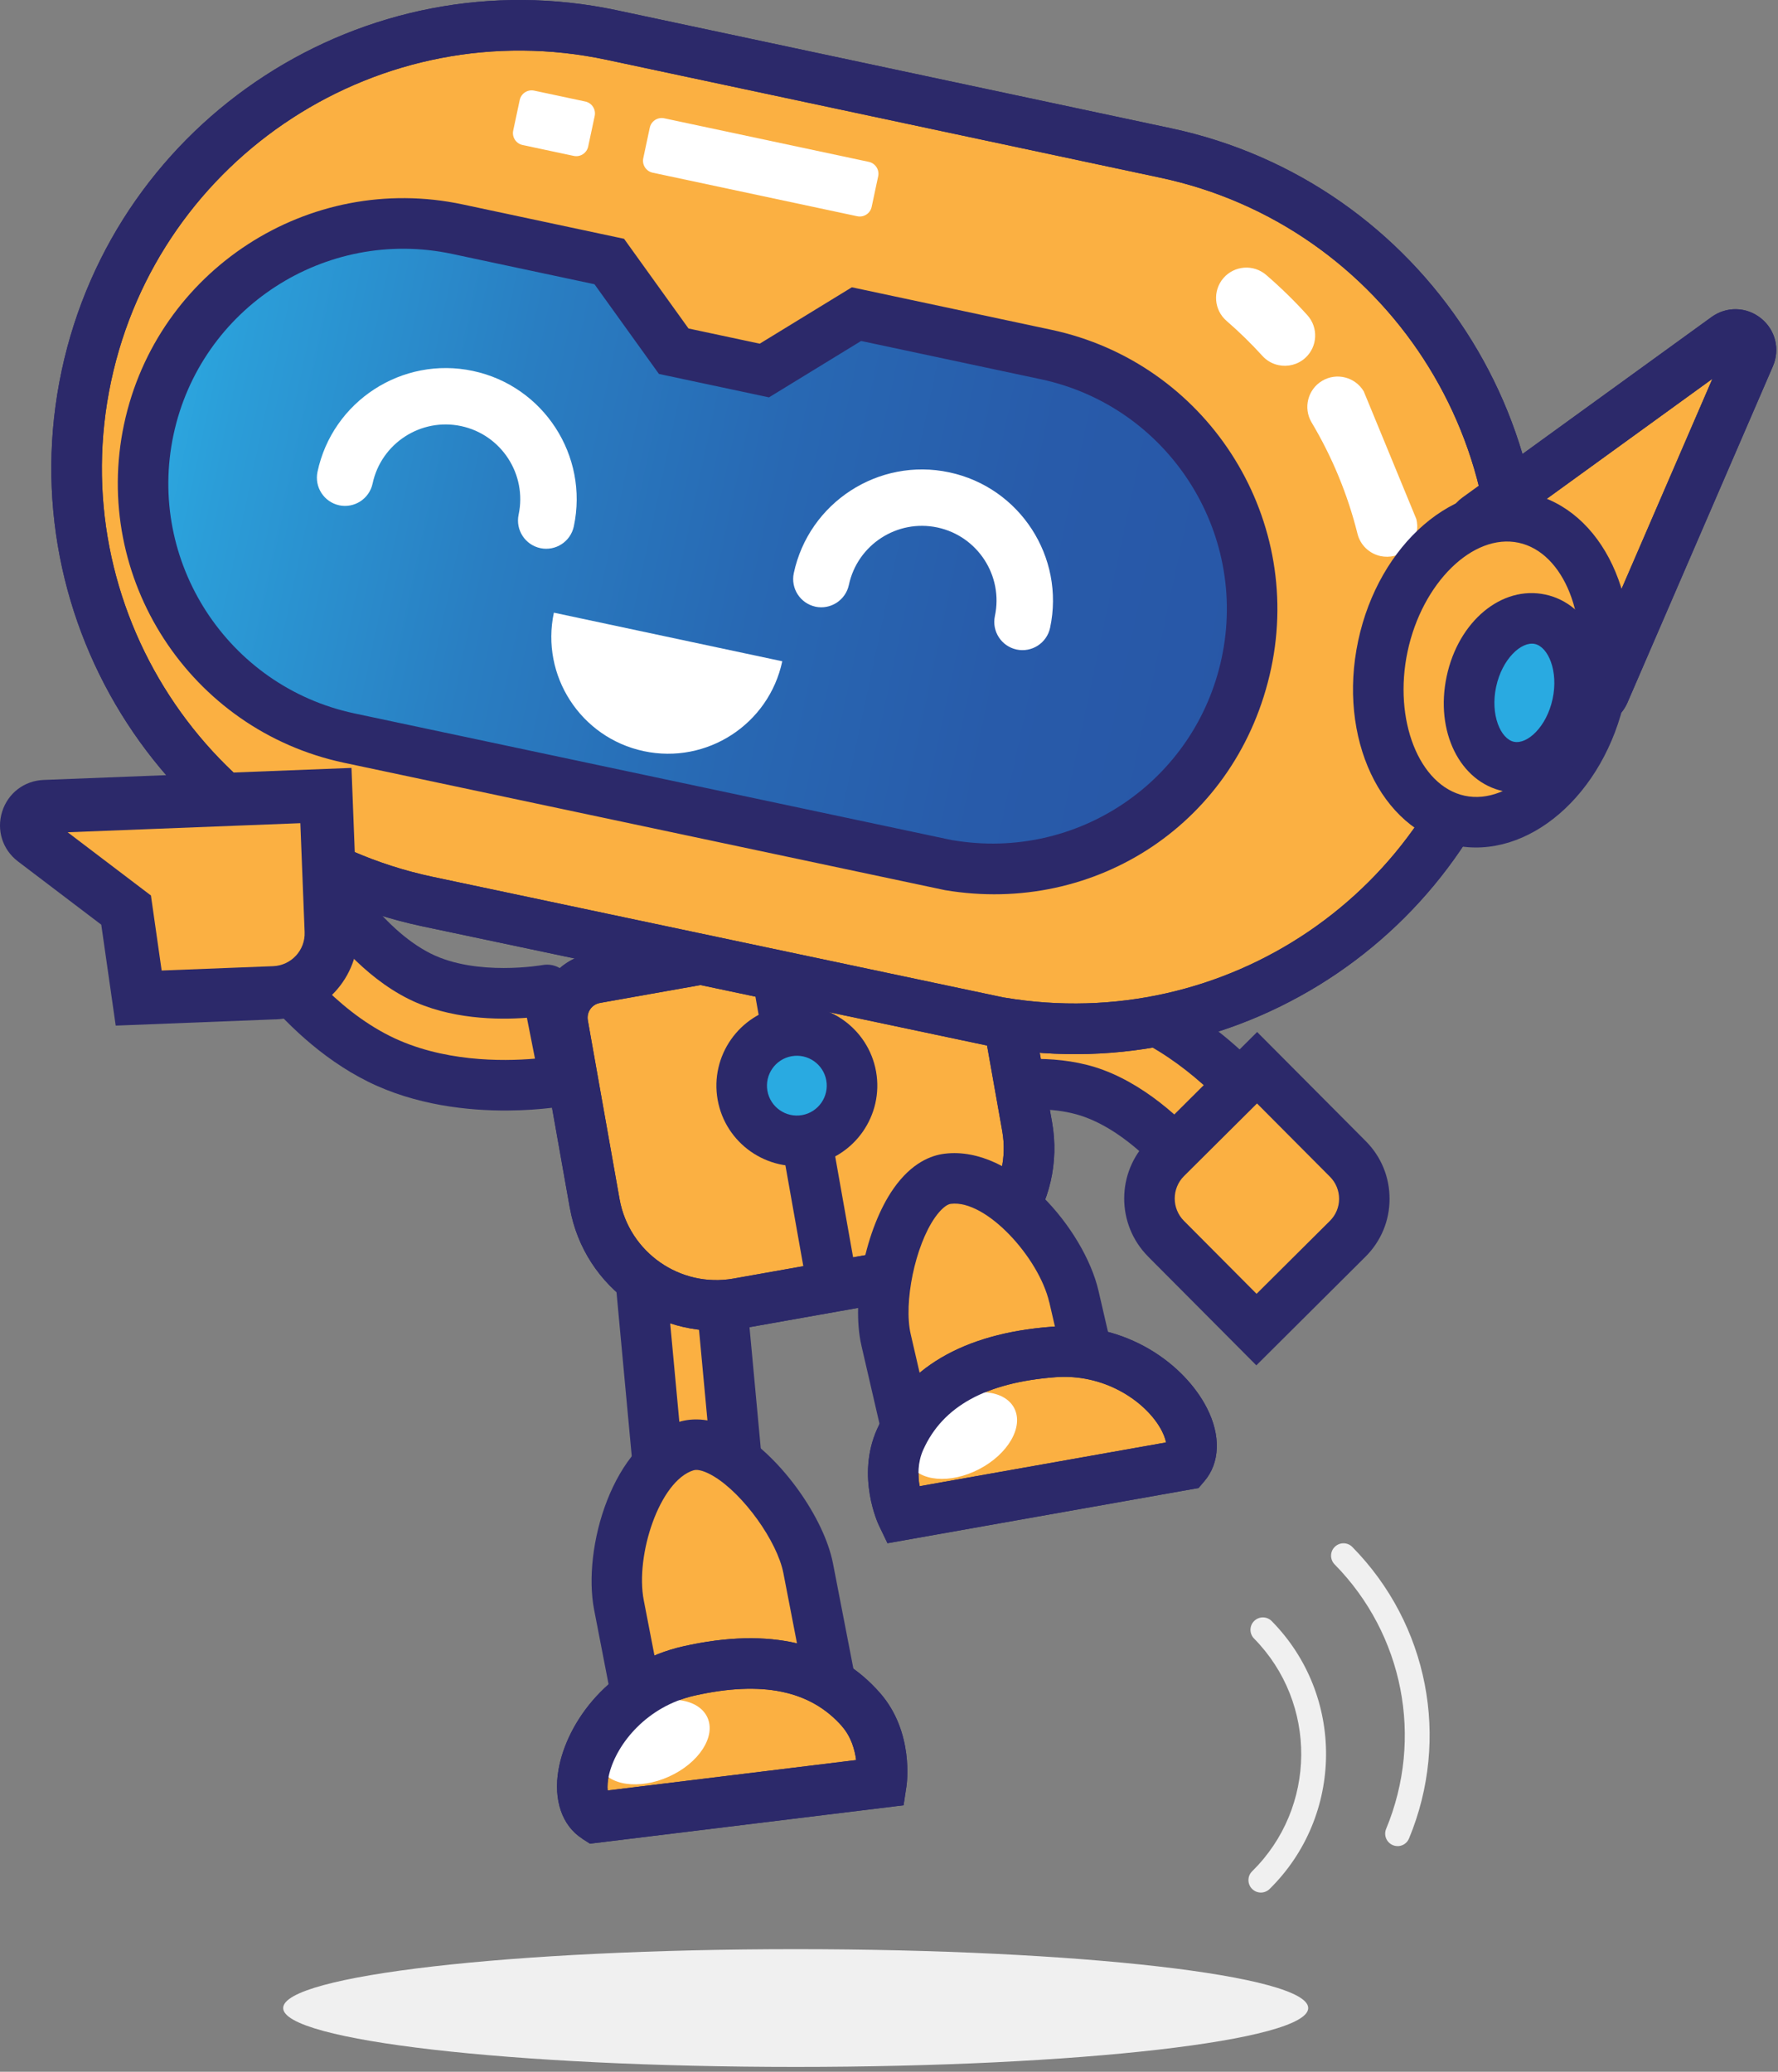<svg width="315" height="367" viewBox="0 0 315 367" fill="none" xmlns="http://www.w3.org/2000/svg">
<rect x="0" y="0" width="315" height="367" fill="#808080" stroke="none"/>
<g clip-path="url(#clip0_101_312)">
<path d="M140.97 366.14C191.117 366.14 231.77 361.47 231.77 355.71C231.77 349.95 191.117 345.28 140.97 345.28C90.823 345.28 50.17 349.95 50.17 355.71C50.17 361.47 90.823 366.14 140.97 366.14Z" fill="#F0F0F0"/>
<path d="M127.568 227.324L113.698 228.613L116.497 258.723L130.367 257.434L127.568 227.324Z" fill="#FBB042"/>
<path d="M112.45 263.61L108.82 224.58L131.61 222.46L135.24 261.49L112.45 263.61ZM118.57 232.67L120.54 253.87L125.5 253.41L123.53 232.21L118.57 232.67Z" fill="#2C296A"/>
<path d="M146.92 297.09L113.39 303.59L109.66 284.32C107.87 275.06 112.58 258.92 121.6 256.17C129.36 253.8 141.4 268.57 143.19 277.83L146.92 297.1V297.09Z" fill="#FBB042"/>
<path d="M109.85 308.83L105.26 285.17C103.14 274.26 108.52 255.47 120.28 251.88C122.55 251.2 126.27 250.96 131.07 253.85C138.45 258.29 146.01 268.88 147.58 276.97L152.17 300.63L109.85 308.83ZM122.9 260.44C116.83 262.29 112.52 275.54 114.05 283.46L116.93 298.33L141.67 293.54L138.79 278.67C137.69 273.01 131.7 264.67 126.46 261.52C125.01 260.65 123.71 260.24 122.97 260.43C122.95 260.43 122.93 260.44 122.91 260.45L122.9 260.44Z" fill="#2C296A"/>
<path d="M105.57 321.94C99.26 317.92 105.49 299.71 122.08 295.99C137.24 292.59 146.69 296.18 152.53 302.84C157.3 308.28 156.16 315.75 156.16 315.75L105.57 321.94Z" fill="#FBB042"/>
<path d="M103.17 325.71C99.59 323.43 98.01 318.86 98.95 313.48C100.43 305.01 108 294.55 121.11 291.62C136.38 288.2 148.09 290.98 155.9 299.89C161.98 306.82 160.65 316.04 160.59 316.43L160.08 319.79L104.52 326.59L103.17 325.73V325.71ZM149.17 305.79C143.6 299.45 135.06 297.67 123.06 300.36C114.64 302.25 109.33 308.82 107.96 314.13C107.62 315.47 107.58 316.49 107.66 317.17L151.68 311.78C151.44 309.95 150.8 307.66 149.16 305.79H149.17Z" fill="#2C296A"/>
<path d="M118.532 314.704C123.82 312.309 126.864 307.627 125.333 304.246C123.802 300.865 118.274 300.067 112.987 302.462C107.699 304.857 104.655 309.539 106.186 312.92C107.717 316.3 113.245 317.099 118.532 314.704Z" fill="white"/>
<path d="M103.17 325.71C99.59 323.43 98.01 318.86 98.95 313.48C100.43 305.01 108 294.55 121.11 291.62C136.38 288.2 148.09 290.98 155.9 299.89C161.98 306.82 160.65 316.04 160.59 316.43L160.08 319.79L104.52 326.59L103.17 325.73V325.71ZM149.17 305.79C143.6 299.45 135.06 297.67 123.06 300.36C114.64 302.25 109.33 308.82 107.96 314.13C107.62 315.47 107.58 316.49 107.66 317.17L151.68 311.78C151.44 309.95 150.8 307.66 149.16 305.79H149.17Z" fill="#2C296A"/>
<path d="M226.78 200.63C226.33 199.97 215.55 184.39 199.59 178.44C184.19 172.7 167.11 177.9 166.39 178.13L171.21 193.71C171.33 193.67 183.8 189.96 193.9 193.73C204.94 197.84 213.25 209.73 213.33 209.85L226.79 200.63H226.78Z" fill="#FBB042"/>
<path d="M212.18 216.04L209.64 212.4C209.56 212.29 201.94 201.5 192.32 197.92C183.75 194.72 172.59 197.96 172.48 198C170.13 198.7 167.65 197.38 166.92 195.03L162.1 179.45C161.37 177.09 162.69 174.59 165.04 173.85C165.82 173.61 184.31 167.97 201.14 174.24C218.11 180.56 229.25 196.32 230.47 198.1L233 201.79L212.19 216.03L212.18 216.04ZM174.25 188.43C179.28 187.52 187.85 186.7 195.45 189.53C203.9 192.68 210.68 199.56 214.26 203.78L220.35 199.61C216.38 194.82 208.35 186.49 198.02 182.64C188.44 179.07 177.85 180.25 172.07 181.37L174.26 188.43H174.25Z" fill="#2C296A"/>
<path d="M241.891 216.301L222.596 235.502L203.431 216.243C201.237 214.038 201.246 210.474 203.451 208.281L222.71 189.116L241.91 208.41C244.083 210.593 244.074 214.129 241.891 216.301Z" fill="#FBB042"/>
<path d="M203.4 222.58C197.74 216.89 197.76 207.65 203.45 201.99L222.72 182.81L241.97 202.15C244.7 204.89 246.19 208.52 246.18 212.39C246.18 216.25 244.66 219.88 241.92 222.61L222.58 241.86L203.4 222.59V222.58ZM209.77 208.33C207.58 210.51 207.57 214.07 209.75 216.26L222.62 229.19L235.62 216.26C236.66 215.22 237.24 213.84 237.24 212.37C237.24 210.9 236.67 209.51 235.64 208.47L222.7 195.47L209.77 208.33Z" fill="#2C296A"/>
<path d="M173.768 223.274L121.22 232.606C114.574 233.787 108.231 229.347 107.052 222.711L99.189 178.434C98.806 176.278 100.247 174.214 102.404 173.831L171.197 161.614C173.354 161.231 175.417 162.673 175.8 164.829L183.663 209.106C184.844 215.752 180.404 222.096 173.768 223.274Z" fill="#FBB042"/>
<path d="M100.95 213.96L95.33 182.3C94.21 176.01 98.42 169.98 104.72 168.86L167.33 157.75C173.62 156.63 179.65 160.84 180.77 167.14L186.39 198.8C188.93 213.12 179.35 226.83 165.04 229.37L131.53 235.32C117.21 237.86 103.5 228.28 100.96 213.97L100.95 213.96ZM106.28 177.67C104.85 177.92 103.89 179.3 104.14 180.73L109.76 212.39C111.44 221.84 120.49 228.17 129.95 226.49L163.46 220.54C172.91 218.86 179.24 209.81 177.56 200.35L171.94 168.69C171.69 167.26 170.31 166.3 168.88 166.55L106.27 177.66L106.28 177.67Z" fill="#2C296A"/>
<path d="M141.17 202.1C146.571 202.1 150.95 197.721 150.95 192.32C150.95 186.919 146.571 182.54 141.17 182.54C135.769 182.54 131.39 186.919 131.39 192.32C131.39 197.721 135.769 202.1 141.17 202.1Z" fill="#29AAE1"/>
<path d="M127.14 194.81C125.77 187.07 130.94 179.66 138.68 178.28C146.42 176.91 153.83 182.09 155.21 189.82C156.58 197.56 151.41 204.97 143.67 206.35C135.93 207.72 128.52 202.55 127.14 194.81ZM135.96 193.24C136.47 196.12 139.23 198.04 142.1 197.53C144.98 197.02 146.9 194.26 146.39 191.39C145.88 188.51 143.12 186.59 140.25 187.1C137.37 187.61 135.45 190.37 135.96 193.25V193.24Z" fill="#2C296A"/>
<path d="M147.309 201.146L138.487 202.713L142.47 225.142L151.292 223.575L147.309 201.146Z" fill="#2C296A"/>
<path d="M141.405 167.939L132.583 169.506L135.062 183.468L143.884 181.901L141.405 167.939Z" fill="#2C296A"/>
<path d="M100.95 213.96L95.33 182.3C94.21 176.01 98.42 169.98 104.72 168.86L167.33 157.75C173.62 156.63 179.65 160.84 180.77 167.14L186.39 198.8C188.93 213.12 179.35 226.83 165.04 229.37L131.53 235.32C117.21 237.86 103.5 228.28 100.96 213.97L100.95 213.96ZM106.28 177.67C104.85 177.92 103.89 179.3 104.14 180.73L109.76 212.39C111.44 221.84 120.49 228.17 129.95 226.49L163.46 220.54C172.91 218.86 179.24 209.81 177.56 200.35L171.94 168.69C171.69 167.26 170.31 166.3 168.88 166.55L106.27 177.66L106.28 177.67Z" fill="#2C296A"/>
<path d="M284.22 122.69L309.98 63.12C311.09 60.55 308.1 58.15 305.83 59.79L261.71 91.75C260.51 92.62 260.21 94.28 261.03 95.51L279.39 123.12C280.6 124.94 283.35 124.69 284.21 122.69H284.22Z" fill="#FBB042"/>
<path d="M275.67 125.6L257.31 97.99C255.15 94.74 255.94 90.41 259.09 88.13L303.21 56.17C305.88 54.23 309.41 54.32 311.98 56.38C314.55 58.44 315.4 61.87 314.09 64.89L288.33 124.46C287.28 126.9 284.98 128.56 282.34 128.79C281.61 128.86 280.88 128.81 280.19 128.66C278.37 128.27 276.74 127.19 275.67 125.59V125.6ZM265.68 94.41L281.37 118L303.38 67.1L265.68 94.41Z" fill="#2C296A"/>
<path d="M108.39 6.21L206.51 27.1C248.9 36.12 275.94 77.8 266.92 120.19C258.14 161.44 218.42 188.06 177.22 181.14L177.07 181.12L75.71 159.7C33.32 150.68 6.28 109 15.3 66.61C24.33 24.23 66 -2.82 108.39 6.21Z" fill="#FBB042"/>
<path d="M10.92 65.68C20.45 20.95 64.59 -7.7 109.32 1.83L207.45 22.72C252.18 32.24 280.83 76.39 271.3 121.12C262.04 164.63 220.39 192.93 176.59 185.57L74.78 164.08C30.04 154.56 1.4 110.42 10.92 65.68ZM177.97 176.72C217.13 183.3 254.28 158.06 262.54 119.25C271.04 79.35 245.48 39.97 205.58 31.48L107.46 10.59C67.55 2.09 28.18 27.64 19.68 67.55C11.18 107.45 36.74 146.83 76.63 155.32L177.77 176.69L177.96 176.72H177.97Z" fill="#2C296A"/>
<path d="M236.99 72.08C240.89 78.64 243.85 85.76 245.72 93.25L236.99 72.08Z" fill="white"/>
<path d="M241.61 69.33C240.09 66.78 236.79 65.94 234.24 67.46C231.69 68.98 230.85 72.28 232.37 74.83C236.04 80.99 238.77 87.62 240.5 94.55C241.01 96.61 242.65 98.09 244.6 98.51C245.37 98.67 246.2 98.67 247.02 98.47C249.9 97.75 251.65 94.84 250.93 91.96" fill="white"/>
<path d="M220.82 52.77C223.23 54.85 225.5 57.08 227.63 59.42L220.82 52.77Z" fill="white"/>
<path d="M226.51 64.68C228.14 65.03 229.91 64.61 231.24 63.41C233.44 61.42 233.6 58.02 231.61 55.82C229.34 53.31 226.89 50.92 224.33 48.71C222.08 46.77 218.69 47.02 216.75 49.26C214.81 51.51 215.06 54.9 217.3 56.84C219.53 58.77 221.66 60.85 223.65 63.04C224.44 63.91 225.44 64.46 226.51 64.68Z" fill="white"/>
<path d="M81.03 40.6L107.94 46.33L119.36 62.23L135.42 65.65L151.74 55.66L185.34 62.81C210.23 68.11 226.12 92.59 220.82 117.48C215.66 141.71 192.33 157.34 168.14 153.28L168.02 153.26L61.84 130.75C36.95 125.45 21.06 100.97 26.36 76.08C31.66 51.19 56.14 35.3 81.03 40.6Z" fill="url(#paint0_linear_101_312)"/>
<path d="M21.98 75.14C27.79 47.87 54.69 30.41 81.96 36.21L110.56 42.3L121.98 58.19L134.6 60.88L150.92 50.89L186.27 58.42C213.54 64.23 231 91.13 225.2 118.4C219.4 145.67 194.16 162.18 167.41 157.68L60.91 135.11C33.64 129.3 16.18 102.4 21.98 75.13V75.14ZM168.88 148.85C190.9 152.55 211.79 138.36 216.44 116.54C221.22 94.1 206.85 71.96 184.41 67.18L152.56 60.4L136.24 70.39L116.74 66.24L105.32 50.35L80.1 44.98C57.66 40.2 35.52 54.57 30.74 77.01C25.96 99.45 40.33 121.59 62.77 126.37L168.79 148.85H168.88Z" fill="#2C296A"/>
<path d="M60.08 89.51C62.78 90.08 65.43 88.36 66.01 85.66C67.53 78.53 74.57 73.96 81.7 75.48C88.83 77 93.4 84.04 91.88 91.17C91.31 93.87 93.03 96.52 95.73 97.1C98.43 97.67 101.08 95.95 101.66 93.25C104.33 80.73 96.31 68.37 83.79 65.71C71.27 63.04 58.91 71.06 56.25 83.58C55.68 86.28 57.4 88.93 60.1 89.51H60.08Z" fill="white"/>
<path d="M144.46 107.47C147.16 108.04 149.81 106.32 150.39 103.62C151.91 96.49 158.94 91.92 166.08 93.44C173.21 94.96 177.78 102 176.26 109.13C175.69 111.83 177.41 114.48 180.11 115.06C182.81 115.63 185.46 113.91 186.04 111.21C188.71 98.69 180.69 86.33 168.17 83.67C155.65 81 143.3 89.02 140.63 101.54C140.06 104.24 141.78 106.89 144.48 107.47H144.46Z" fill="white"/>
<path d="M115.629 30.589L151.867 38.305C153.033 38.553 154.181 37.809 154.429 36.642L155.581 31.233C155.829 30.066 155.085 28.919 153.918 28.671L117.68 20.955C116.513 20.706 115.366 21.451 115.118 22.618L113.966 28.026C113.718 29.193 114.462 30.34 115.629 30.589Z" fill="white"/>
<path d="M92.587 25.689L101.644 27.617C102.811 27.866 103.958 27.121 104.206 25.954L105.358 20.546C105.606 19.379 104.862 18.232 103.695 17.983L94.638 16.055C93.472 15.806 92.324 16.551 92.076 17.718L90.924 23.126C90.676 24.293 91.42 25.44 92.587 25.689Z" fill="white"/>
<path d="M10.92 65.68C20.45 20.95 64.59 -7.7 109.32 1.83L207.45 22.72C252.18 32.24 280.83 76.39 271.3 121.12C262.04 164.63 220.39 192.93 176.59 185.57L74.78 164.08C30.04 154.56 1.4 110.42 10.92 65.68ZM177.97 176.72C217.13 183.3 254.28 158.06 262.54 119.25C271.04 79.35 245.48 39.97 205.58 31.48L107.46 10.59C67.55 2.09 28.18 27.64 19.68 67.55C11.18 107.45 36.74 146.83 76.63 155.32L177.77 176.69L177.96 176.72H177.97Z" fill="#2C296A"/>
<path d="M98.13 108.52C95.75 119.69 102.88 130.68 114.05 133.06C125.22 135.44 136.21 128.31 138.59 117.14L98.13 108.53V108.52Z" fill="white"/>
<path d="M275.67 125.6L257.31 97.99C255.15 94.74 255.94 90.41 259.09 88.13L303.21 56.17C305.88 54.23 309.41 54.32 311.98 56.38C314.55 58.44 315.4 61.87 314.09 64.89L288.33 124.46C287.28 126.9 284.98 128.56 282.34 128.79C281.61 128.86 280.88 128.81 280.19 128.66C278.37 128.27 276.74 127.19 275.67 125.59V125.6ZM265.68 94.41L281.37 118L303.38 67.1L265.68 94.41Z" fill="#2C296A"/>
<path d="M283.534 122.665C286.684 107.87 280.611 94.039 269.97 91.773C259.328 89.507 248.148 99.665 244.998 114.46C241.847 129.255 247.92 143.086 258.562 145.352C269.203 147.618 280.384 137.461 283.534 122.665Z" fill="#FBB042"/>
<path d="M240.62 113.52C244.28 96.33 257.87 84.61 270.9 87.39C283.94 90.17 291.57 106.41 287.91 123.59C284.25 140.78 270.67 152.5 257.63 149.72C244.59 146.94 236.96 130.7 240.62 113.52ZM249.38 115.38C246.79 127.53 251.43 139.24 259.5 140.96C267.57 142.68 276.57 133.87 279.16 121.72C281.75 109.57 277.11 97.86 269.04 96.14C260.97 94.42 251.97 103.23 249.38 115.38Z" fill="#2C296A"/>
<path d="M279.439 124.739C280.974 117.533 278.018 110.798 272.838 109.695C267.657 108.592 262.214 113.539 260.68 120.745C259.146 127.951 262.101 134.687 267.282 135.79C272.462 136.893 277.905 131.945 279.439 124.739Z" fill="#29AAE1"/>
<path d="M256.3 119.81C258.38 110.04 266.05 103.67 273.77 105.32C281.49 106.96 285.9 115.9 283.82 125.67C281.74 135.44 274.07 141.81 266.35 140.16C258.63 138.52 254.22 129.58 256.3 119.81ZM265.06 121.67C264 126.63 265.86 130.9 268.22 131.4C270.58 131.9 274.01 128.76 275.07 123.8C276.13 118.84 274.27 114.57 271.91 114.07C269.55 113.57 266.12 116.71 265.06 121.67Z" fill="#2C296A"/>
<path d="M42.4 162.62C42.78 163.32 51.86 179.96 67.11 187.55C81.82 194.88 99.36 191.5 100.1 191.36L96.94 175.36C96.81 175.38 84.03 177.76 74.38 172.96C63.83 167.71 56.82 155.01 56.75 154.88L42.4 162.63V162.62Z" fill="#FBB042"/>
<path d="M65.11 191.56C48.58 183.33 38.86 165.5 38.45 164.74L36.33 160.8L58.52 148.83L60.66 152.71C60.72 152.83 67.18 164.37 76.36 168.94C84.51 173 96 170.97 96.13 170.95C98.53 170.52 100.84 172.09 101.31 174.49L104.47 190.49C104.95 192.91 103.38 195.26 100.96 195.75C100.58 195.83 96.19 196.68 89.97 196.72C82.96 196.77 73.62 195.8 65.1 191.56H65.11ZM93.35 180.29C88.24 180.68 79.68 180.59 72.39 176.96C64.36 172.96 58.32 165.38 55.2 160.8L48.71 164.3C52.19 169.49 59.36 178.68 69.11 183.54C78.27 188.1 88.92 188.04 94.78 187.53L93.35 180.29Z" fill="#2C296A"/>
<path d="M24.57 176.8L48.59 175.86C54.4 175.63 58.92 170.74 58.69 164.94L57.75 140.92L7.93 142.87C4.81 142.99 3.56 146.95 6.05 148.84L22.35 161.21L24.58 176.79L24.57 176.8Z" fill="#FBB042"/>
<path d="M48.77 180.57L20.5 181.68L17.94 163.8L3.19 152.6C0.45 150.52 -0.65 147.06 0.38 143.78C1.41 140.5 4.3 138.29 7.74 138.16L62.27 136.03L63.39 164.76C63.72 173.16 57.16 180.25 48.76 180.58L48.77 180.57ZM11.99 147.43L26.74 158.63L28.64 171.92L48.4 171.15C51.6 171.02 54.1 168.32 53.97 165.12L53.21 145.82L11.98 147.43H11.99Z" fill="#2C296A"/>
<path d="M161.4 256.49L194.67 248.79L190.25 229.67C188.12 220.48 177.26 207.65 167.9 208.8C159.85 209.79 154.86 228.18 156.98 237.36L161.4 256.48V256.49Z" fill="#FBB042"/>
<path d="M152.62 238.38C150.76 230.35 153.36 217.6 158.3 210.55C161.51 205.96 164.99 204.65 167.36 204.37C179.57 202.87 192.12 217.84 194.62 228.67L200.05 252.15L158.05 261.87L152.62 238.39V238.38ZM185.89 230.68C184.07 222.82 174.74 212.47 168.45 213.25C167.71 213.33 166.64 214.25 165.64 215.68C162.13 220.69 160.05 230.74 161.35 236.36L164.76 251.12L189.31 245.44L185.9 230.68H185.89Z" fill="#2C296A"/>
<path d="M209.98 259.47C214.84 253.78 203.54 238.19 186.59 239.5C171.1 240.7 163.12 246.89 159.48 254.97C156.51 261.57 159.79 268.37 159.79 268.37L209.98 259.46V259.47Z" fill="#FBB042"/>
<path d="M155.76 270.32C155.59 269.97 151.62 261.54 155.4 253.13C160.26 242.33 170.64 236.23 186.24 235.03C199.63 234 209.93 241.77 213.83 249.44C216.31 254.3 216.14 259.14 213.38 262.37L212.34 263.59L157.23 273.37L155.76 270.31V270.32ZM205.41 252.71C202.55 248.03 195.55 243.3 186.94 243.96C174.68 244.91 167.03 249.11 163.57 256.81C162.55 259.07 162.61 261.44 162.92 263.27L206.58 255.52C206.46 254.85 206.13 253.89 205.41 252.71Z" fill="#2C296A"/>
<path d="M173.46 260.254C178.61 257.577 181.398 252.738 179.687 249.444C177.976 246.151 172.413 245.651 167.262 248.328C162.112 251.005 159.324 255.844 161.035 259.137C162.747 262.431 168.309 262.93 173.46 260.254Z" fill="white"/>
<path d="M155.76 270.32C155.59 269.97 151.62 261.54 155.4 253.13C160.26 242.33 170.64 236.23 186.24 235.03C199.63 234 209.93 241.77 213.83 249.44C216.31 254.3 216.14 259.14 213.38 262.37L212.34 263.59L157.23 273.37L155.76 270.31V270.32ZM205.41 252.71C202.55 248.03 195.55 243.3 186.94 243.96C174.68 244.91 167.03 249.11 163.57 256.81C162.55 259.07 162.61 261.44 162.92 263.27L206.58 255.52C206.46 254.85 206.13 253.89 205.41 252.71Z" fill="#2C296A"/>
<path d="M247.6 327.02C247.32 327.02 247.03 326.97 246.76 326.85C245.64 326.38 245.11 325.1 245.57 323.98C252.24 307.92 248.66 289.53 236.45 277.12C235.6 276.25 235.61 274.86 236.48 274.01C237.35 273.16 238.74 273.17 239.59 274.04C253.04 287.71 256.98 307.97 249.63 325.67C249.28 326.52 248.46 327.03 247.6 327.03V327.02Z" fill="#F0F0F0"/>
<path d="M223.38 335.25C222.81 335.25 222.24 335.03 221.81 334.59C220.96 333.72 220.97 332.33 221.84 331.48C233.3 320.2 233.45 301.71 222.17 290.25C221.32 289.38 221.33 287.99 222.2 287.14C223.07 286.29 224.46 286.3 225.31 287.17C238.29 300.36 238.11 321.64 224.93 334.62C224.5 335.04 223.94 335.25 223.39 335.25H223.38Z" fill="#F0F0F0"/>
</g>
<defs>
<linearGradient id="paint0_linear_101_312" x1="26.368" y1="76.073" x2="220.819" y2="117.476" gradientUnits="userSpaceOnUse">
<stop stop-color="#2CA8E0"/>
<stop offset="0.07" stop-color="#2B9DD8"/>
<stop offset="0.32" stop-color="#297EC2"/>
<stop offset="0.56" stop-color="#2868B3"/>
<stop offset="0.79" stop-color="#285BAA"/>
<stop offset="1" stop-color="#2857A7"/>
</linearGradient>
<clipPath id="clip0_101_312">
<rect width="314.7" height="366.14" fill="white"/>
</clipPath>
</defs>
</svg>
